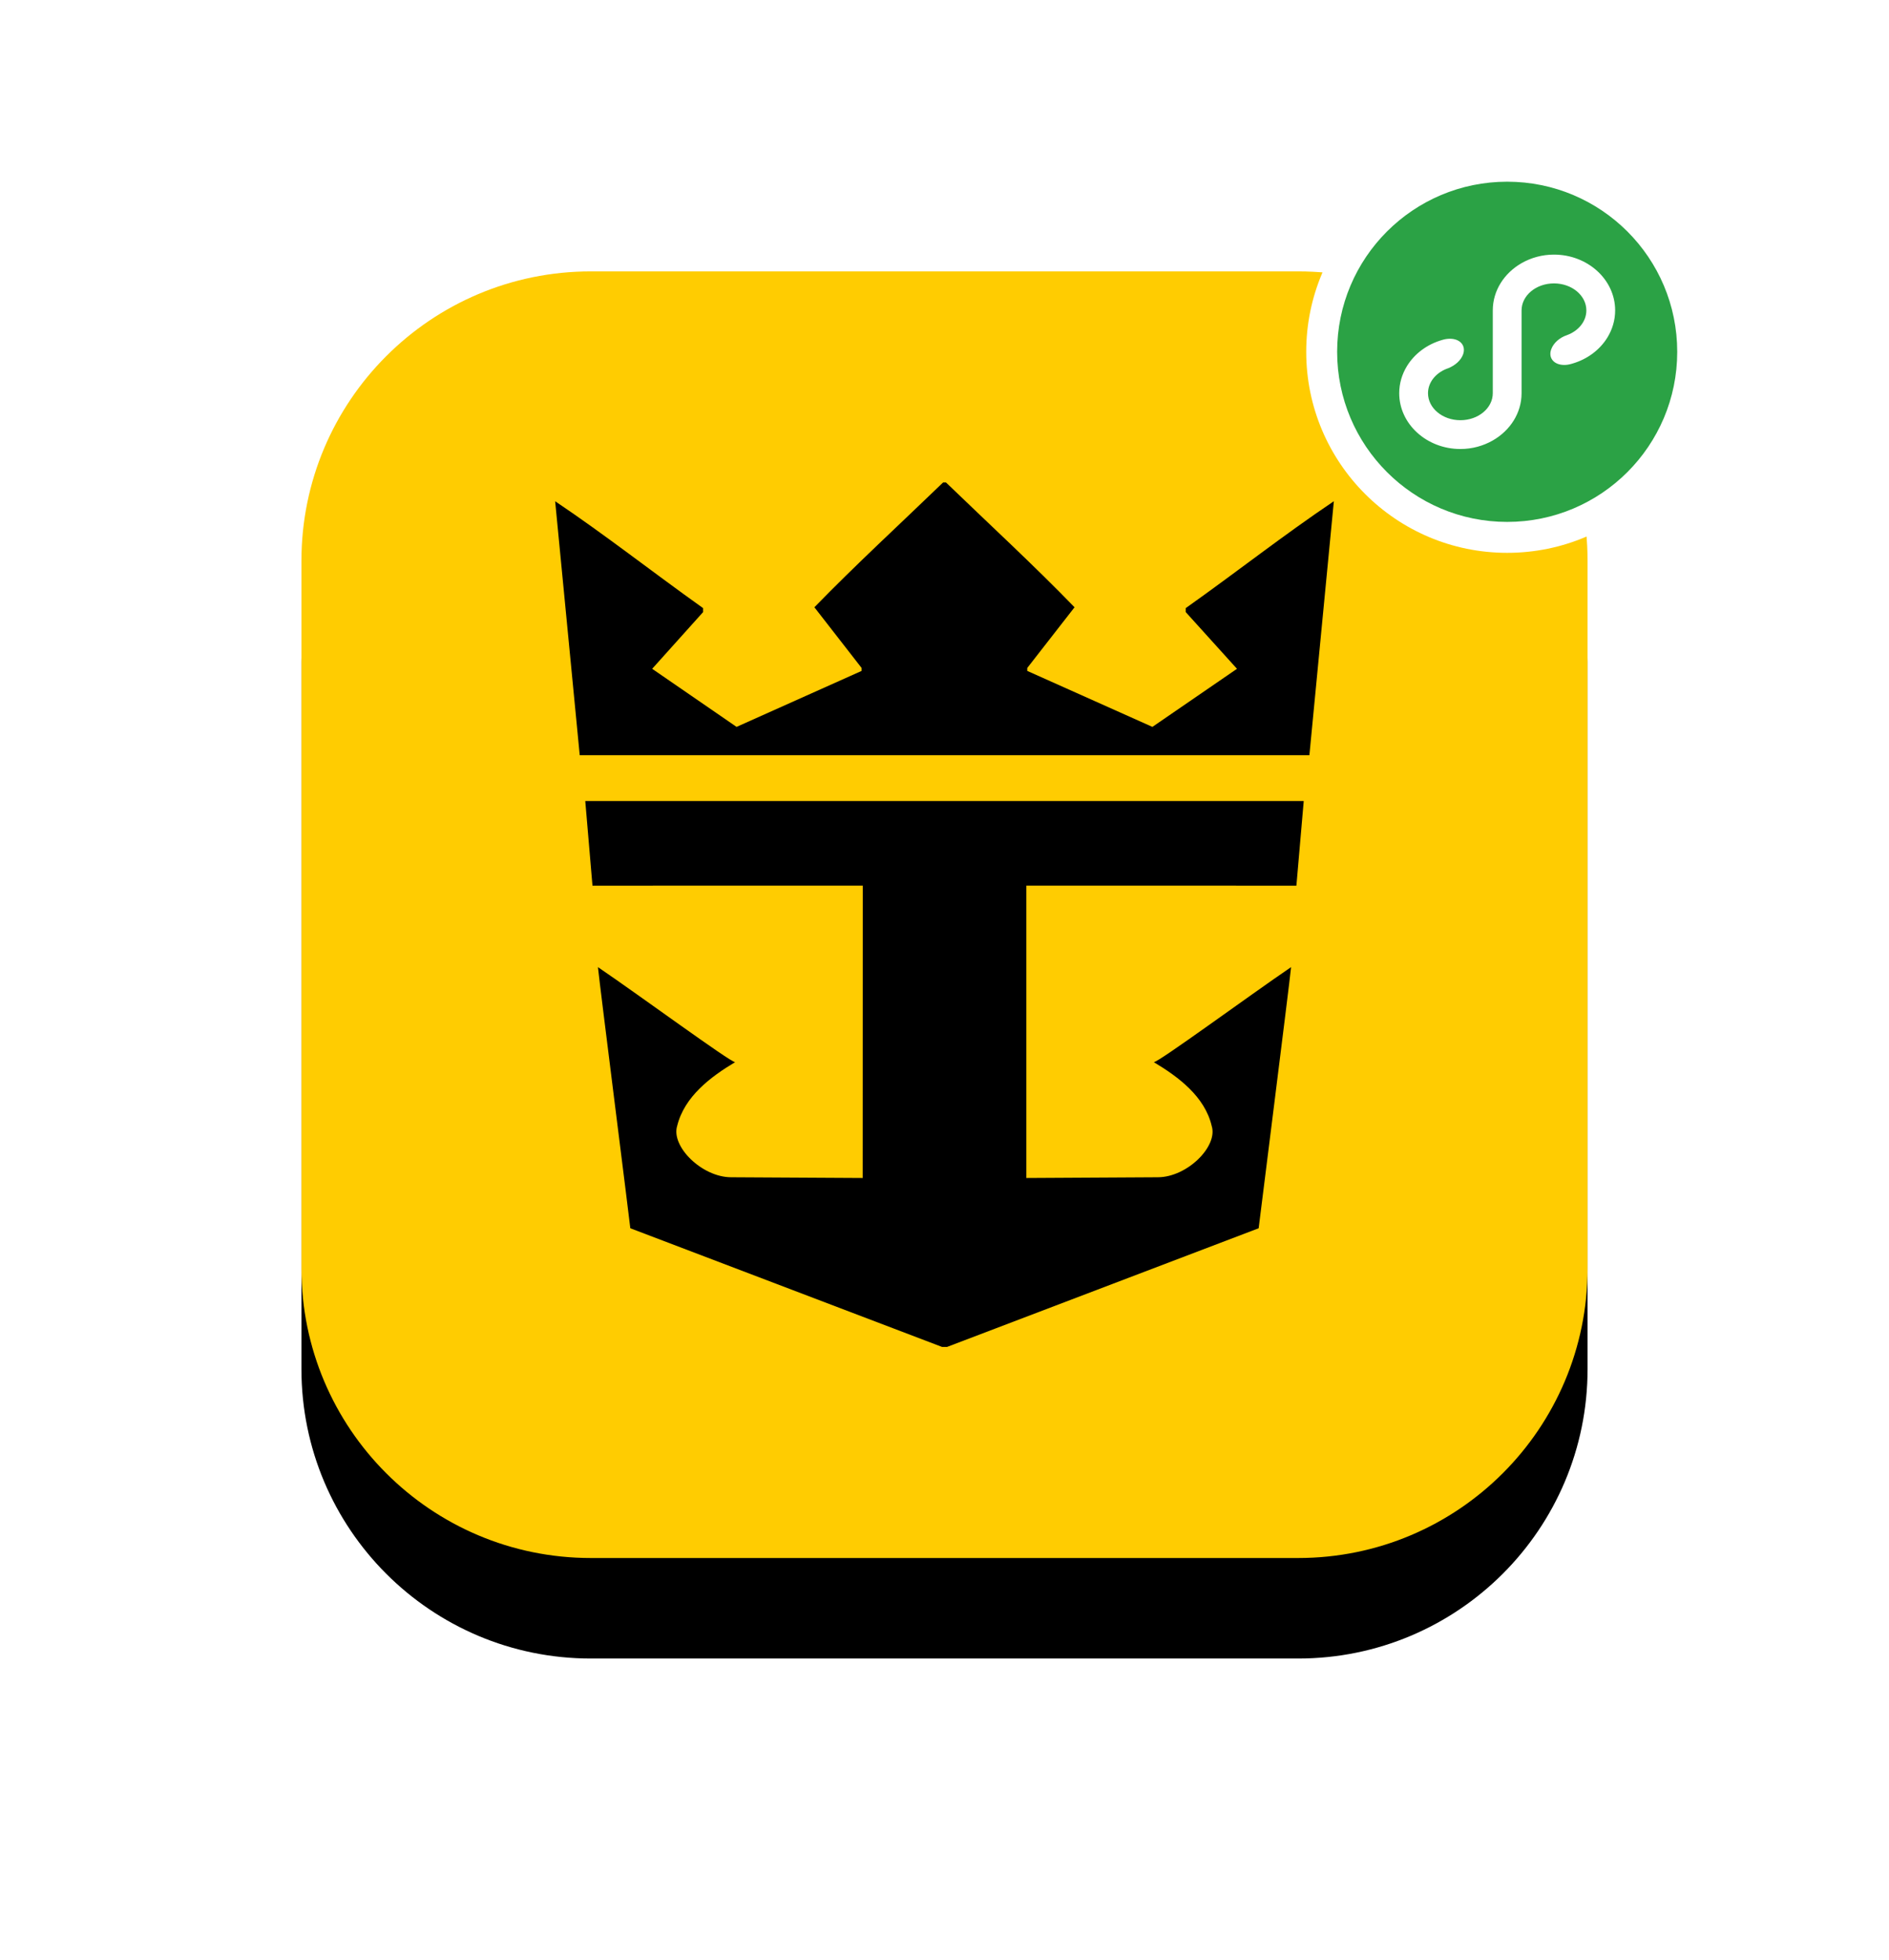 <?xml version="1.0" encoding="UTF-8"?>
<svg width="188px" height="195px" viewBox="0 0 188 195" version="1.1" xmlns="http://www.w3.org/2000/svg" xmlns:xlink="http://www.w3.org/1999/xlink">
    <title>RCCL_icon</title>
    <defs>
        <path d="M128,99.2 C128,115.107 115.106,128.001 99.2,128.001 L28.8,128.001 C12.894,128.001 -9.67547555e-15,115.107 -9.67547555e-15,99.2 L-9.67547555e-15,28.8 C-9.67547555e-15,12.894 12.894,9.67547555e-15 28.8,9.67547555e-15 L99.2,9.67547555e-15 C115.106,9.67547555e-15 128,12.894 128,28.8 L128,99.2 Z" id="path-1"></path>
        <filter x="-39.1%" y="-31.2%" width="178.1%" height="178.1%" filterUnits="objectBoundingBox" id="filter-2">
            <feOffset dx="0" dy="10" in="SourceAlpha" result="shadowOffsetOuter1"></feOffset>
            <feGaussianBlur stdDeviation="15" in="shadowOffsetOuter1" result="shadowBlurOuter1"></feGaussianBlur>
            <feColorMatrix values="0 0 0 0 0.078   0 0 0 0 0   0 0 0 0 0.217  0 0 0 0.303 0" type="matrix" in="shadowBlurOuter1"></feColorMatrix>
        </filter>
        <filter x="-50.0%" y="-50.0%" width="200.0%" height="200.0%" filterUnits="objectBoundingBox" id="filter-3">
            <feOffset dx="0" dy="0" in="SourceAlpha" result="shadowOffsetOuter1"></feOffset>
            <feGaussianBlur stdDeviation="5" in="shadowOffsetOuter1" result="shadowBlurOuter1"></feGaussianBlur>
            <feColorMatrix values="0 0 0 0 0   0 0 0 0 0   0 0 0 0 0  0 0 0 0.148 0" type="matrix" in="shadowBlurOuter1" result="shadowMatrixOuter1"></feColorMatrix>
            <feMerge>
                <feMergeNode in="shadowMatrixOuter1"></feMergeNode>
                <feMergeNode in="SourceGraphic"></feMergeNode>
            </feMerge>
        </filter>
    </defs>
    <g id="RCCL" stroke="none" stroke-width="1" fill="none" fill-rule="evenodd">
        <g transform="translate(-420, -315)" id="top">
            <g id="RCCL_icon" transform="translate(450, 330)">
                <g id="icon" transform="translate(0, 12)">
                    <g id="路径">
                        <use fill="black" fill-opacity="1" filter="url(#filter-2)" xlink:href="#path-1"></use>
                        <use fill="#FFCC01" fill-rule="evenodd" xlink:href="#path-1"></use>
                    </g>
                    <path d="M28.248,52.694 L28.965,61.113 L55.867,61.108 L55.859,90.195 L42.758,90.121 C39.848,90.113 36.769,87.048 37.392,85.022 C38.109,82.092 40.717,80.135 43.161,78.67 C42.684,78.67 33.712,72.071 29.509,69.216 C29.69,71.038 32.708,94.808 32.731,95.195 L63.752,107 L64.258,107 L95.266,95.195 C95.304,94.808 98.315,71.038 98.493,69.216 C94.295,72.071 85.321,78.67 84.83,78.67 C87.279,80.135 89.91,82.092 90.594,85.022 C91.231,87.048 88.149,90.113 85.239,90.121 L72.143,90.195 L72.143,61.108 L99.022,61.113 L99.752,52.694 L28.248,52.694 Z M64.148,21 C68.288,24.998 72.925,29.264 76.942,33.416 L72.236,39.455 L72.236,39.747 L84.691,45.316 L93.109,39.537 L88.009,33.896 L88.009,33.499 C93.235,29.794 97.702,26.262 102.749,22.867 L100.315,48.133 L27.697,48.133 L25.251,22.867 C30.3,26.262 34.771,29.794 39.973,33.499 L39.973,33.896 L34.906,39.537 L43.306,45.316 L55.751,39.747 L55.751,39.455 L51.051,33.416 C55.082,29.264 59.717,24.998 63.859,21 L64.148,21 Z" id="Fill-1" fill="#000000"></path>
                </g>
                <g id="mp" filter="url(#filter-3)" transform="translate(100, 0)">
                    <path d="M40,20 C40,31.046 31.046,40 20,40 C8.954,40 5.68175269e-05,31.046 5.68175269e-05,20 C5.68175269e-05,8.955 8.954,0 20,0 C31.046,0 40,8.955 40,20" id="Fill-1" fill="#FFFFFF"></path>
                    <path d="M29.981,18.567 C29.232,19.795 27.988,20.736 26.498,21.169 C26.46,21.18 26.423,21.192 26.385,21.202 C26.155,21.268 25.919,21.308 25.685,21.308 C24.652,21.308 24.069,20.61 24.383,19.75 C24.611,19.12 25.213,18.589 25.947,18.343 C27.085,17.928 27.88,16.982 27.88,15.881 C27.88,14.398 26.436,13.195 24.656,13.195 C22.876,13.195 21.432,14.398 21.432,15.881 L21.432,24.119 C21.432,26.1 20.285,27.837 18.567,28.82 C17.631,29.356 16.528,29.67 15.343,29.67 C11.986,29.67 9.255,27.18 9.255,24.119 C9.255,23.145 9.534,22.23 10.019,21.433 C10.771,20.199 12.022,19.255 13.522,18.824 C13.523,18.824 13.524,18.824 13.525,18.823 C13.778,18.745 14.04,18.701 14.299,18.701 C15.336,18.701 15.922,19.402 15.608,20.266 C15.394,20.852 14.82,21.356 14.151,21.625 C14.071,21.651 13.993,21.681 13.916,21.713 C12.853,22.152 12.12,23.063 12.12,24.119 C12.12,25.602 13.563,26.805 15.343,26.805 C17.124,26.805 18.567,25.602 18.567,24.119 L18.567,15.881 C18.567,13.9 19.715,12.163 21.432,11.18 C22.369,10.644 23.472,10.33 24.656,10.33 C28.013,10.33 30.745,12.82 30.745,15.881 C30.745,16.855 30.466,17.771 29.981,18.567 M20,3.077 C10.654,3.077 3.077,10.654 3.077,20 C3.077,29.346 10.654,36.923 20,36.923 C29.347,36.923 36.923,29.346 36.923,20 C36.923,10.654 29.347,3.077 20,3.077" id="Fill-3" fill="#2BA245"></path>
                </g>
            </g>
        </g>
    </g>
</svg>